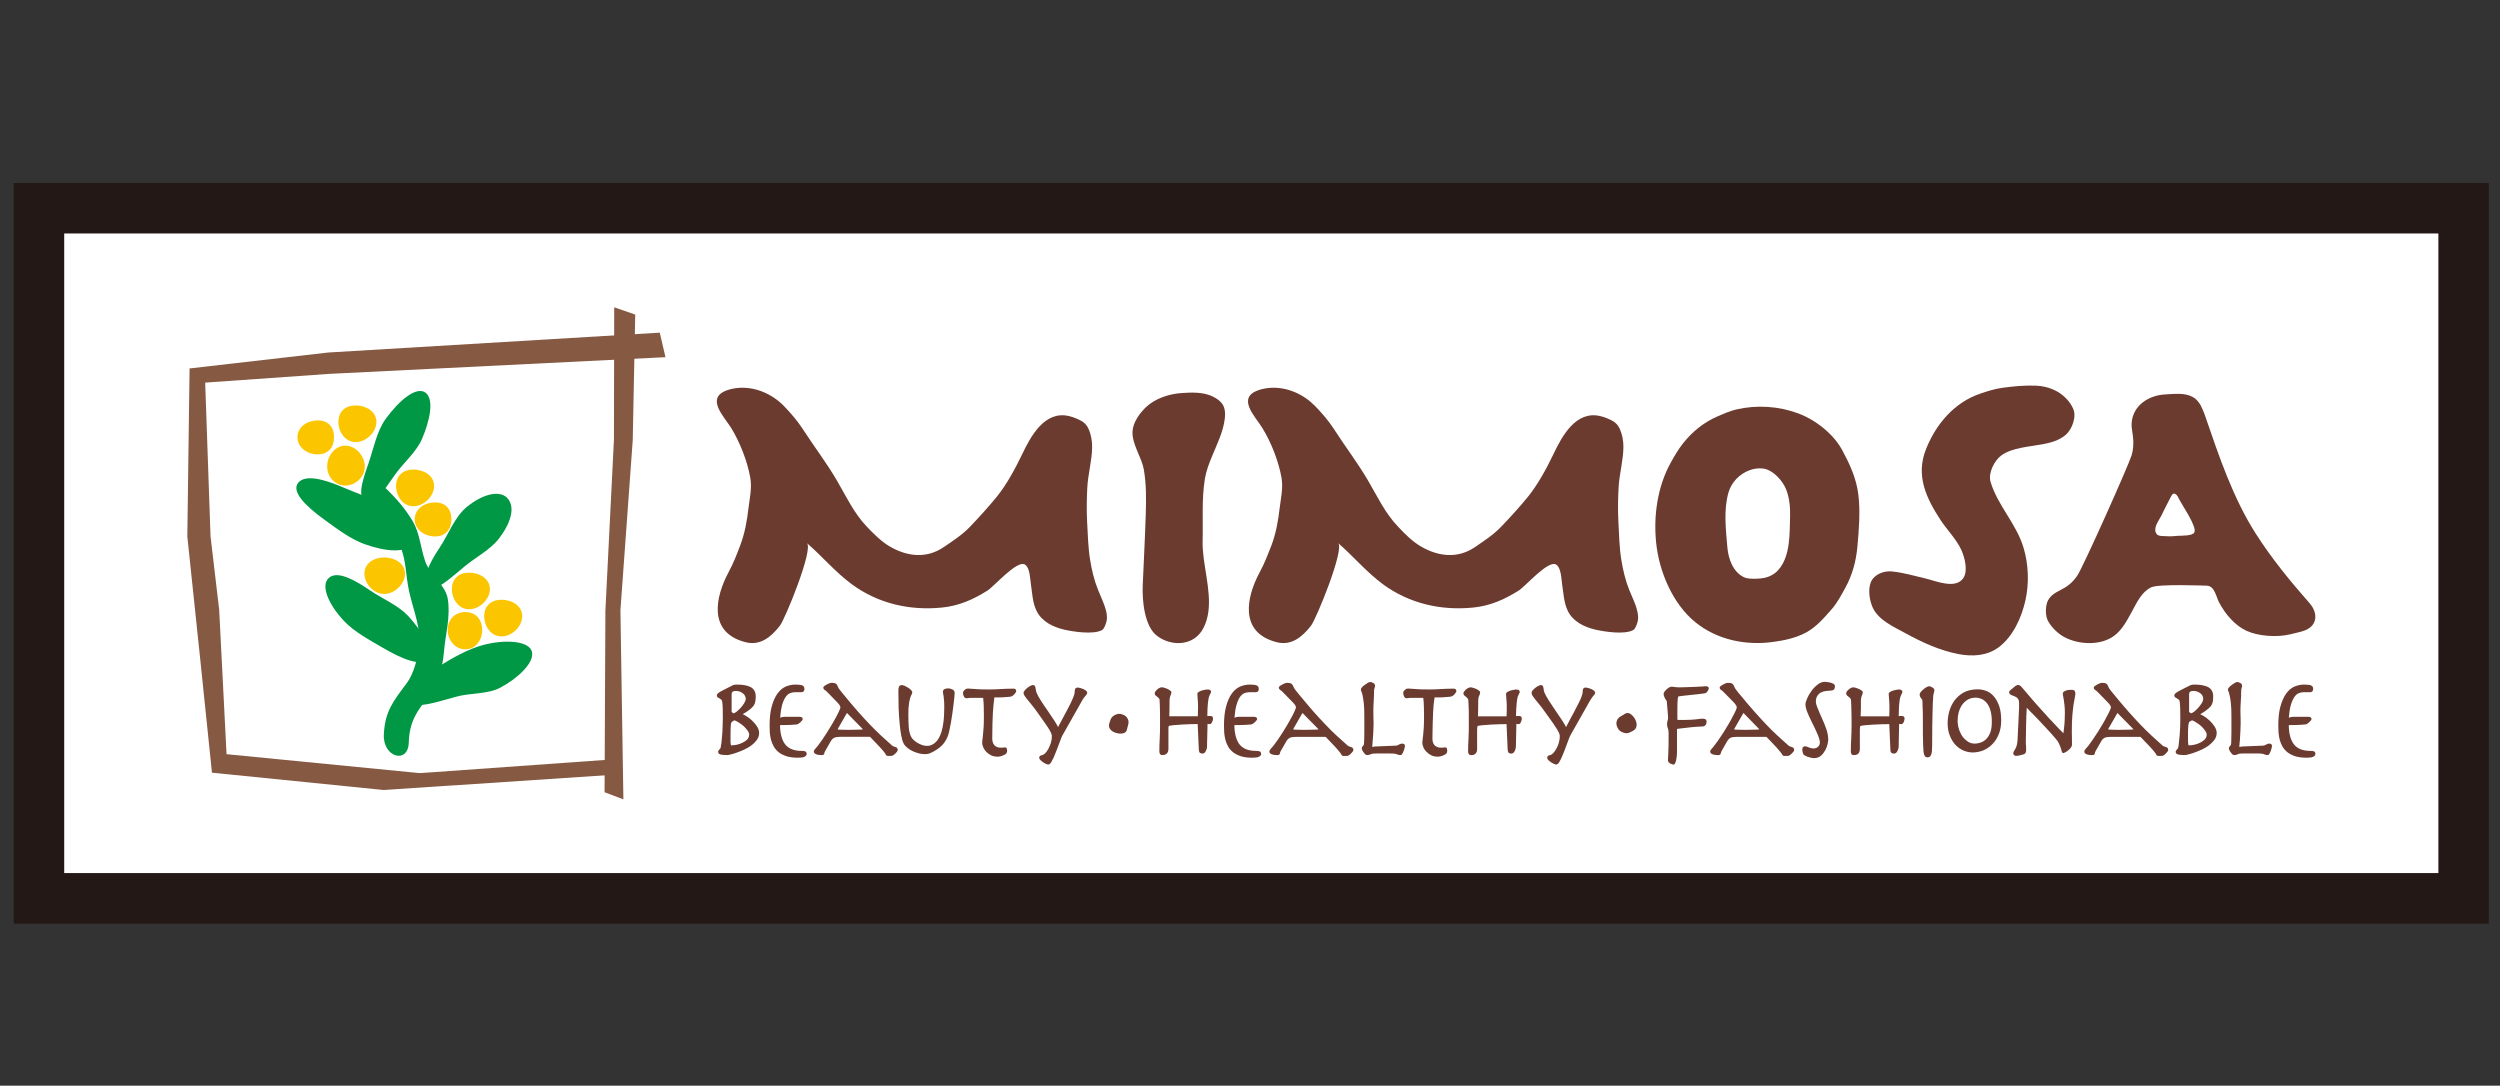 <?xml version="1.0" encoding="utf-8"?>
<!-- Generator: Adobe Illustrator 14.0.0, SVG Export Plug-In . SVG Version: 6.00 Build 43363)  -->
<!DOCTYPE svg PUBLIC "-//W3C//DTD SVG 1.1//EN" "http://www.w3.org/Graphics/SVG/1.1/DTD/svg11.dtd">
<svg version="1.1" id="レイヤー_1" xmlns="http://www.w3.org/2000/svg" xmlns:xlink="http://www.w3.org/1999/xlink" x="0px"
	 y="0px" width="140.168px" height="60.871px" viewBox="0 0 140.168 60.871" enable-background="new 0 0 140.168 60.871"
	 xml:space="preserve">
<rect x="0" y="0" width="140.168" height="60.871" fill="#333333" stroke="none"/>
<rect x="2.834" y="12.936" fill="#FFFFFF" width="135" height="37"/>
<path fill="#231815" d="M139.543,51.783H0.77V10.259h138.773V51.783L139.543,51.783z M3.6,48.952h133.113V13.089H3.6V48.952
	L3.6,48.952z"/>
<path fill="#6B3B30" d="M42.176,40.408c-0.105-0.098-0.214-0.184-0.329-0.252c-0.076-0.049-0.14-0.086-0.205-0.115
	c0.135-0.078,0.246-0.145,0.33-0.21c0.107-0.075,0.189-0.151,0.252-0.228c0.063-0.078,0.102-0.166,0.119-0.254
	c0.022-0.08,0.029-0.187,0.029-0.305c0-0.251-0.099-0.421-0.293-0.525c-0.184-0.091-0.434-0.136-0.748-0.136
	c-0.079,0-0.13,0.005-0.166,0.013c-0.035,0.006-0.065,0.018-0.094,0.032c-0.207,0.101-0.365,0.183-0.479,0.244
	c-0.119,0.062-0.205,0.104-0.261,0.142c-0.076,0.054-0.101,0.078-0.107,0.094c-0.019,0.025-0.033,0.056-0.033,0.085
	c0,0.053,0.029,0.096,0.073,0.121l0.141,0.084c0.022,0.016,0.042,0.032,0.057,0.053c0.008,0.006,0.023,0.038,0.036,0.127
	c0.012,0.072,0.014,0.179,0.023,0.315c0.002,0.142,0.006,0.334,0.006,0.586c0,0.16-0.004,0.322-0.013,0.484
	c-0.003,0.168-0.014,0.322-0.027,0.471c-0.014,0.147-0.025,0.278-0.036,0.395c-0.014,0.119-0.027,0.205-0.041,0.266
	c-0.005,0.043-0.023,0.082-0.063,0.115c-0.057,0.051-0.083,0.098-0.083,0.146c0,0.041,0.017,0.113,0.131,0.146
	c0.067,0.021,0.201,0.032,0.404,0.032c0.02,0,0.06-0.004,0.189-0.04c0.097-0.021,0.209-0.057,0.338-0.103
	c0.125-0.043,0.262-0.1,0.406-0.166c0.146-0.065,0.279-0.147,0.398-0.235c0.122-0.09,0.224-0.192,0.305-0.308
	c0.084-0.116,0.128-0.245,0.128-0.381c0-0.125-0.039-0.248-0.117-0.371C42.372,40.615,42.281,40.509,42.176,40.408 M41.73,39.415
	c-0.059,0.098-0.128,0.192-0.205,0.274c-0.075,0.082-0.153,0.153-0.23,0.217c-0.185,0.131-0.181,0.082-0.222,0.056
	c-0.019-0.017-0.037-0.028-0.053-0.046v-0.982c0-0.08,0.021-0.127,0.058-0.153c0.111-0.068,0.289-0.046,0.405-0.003
	c0.072,0.029,0.134,0.062,0.181,0.106c0.05,0.041,0.089,0.087,0.11,0.142c0.023,0.047,0.039,0.094,0.039,0.144
	C41.813,39.239,41.783,39.327,41.73,39.415 M41.098,40.428c0.029-0.02,0.061-0.029,0.092-0.042c0.08,0.032,0.166,0.081,0.257,0.14
	c0.095,0.061,0.187,0.129,0.271,0.207c0.083,0.082,0.149,0.162,0.208,0.246c0.053,0.074,0.076,0.147,0.076,0.211
	c0,0.104-0.034,0.188-0.103,0.266c-0.074,0.072-0.166,0.139-0.271,0.188c-0.104,0.051-0.21,0.09-0.326,0.113
	c-0.112,0.021-0.207,0.031-0.28,0.031c-0.021,0-0.035-0.003-0.037-0.003c0,0-0.007-0.009-0.009-0.032
	c-0.009-0.035-0.014-0.082-0.018-0.15v-0.283c0-0.299,0.004-0.512,0.014-0.633c0.011-0.147,0.04-0.19,0.046-0.201
	C41.037,40.467,41.063,40.447,41.098,40.428"/>
<path fill="#6B3B30" d="M45.157,42.133c-0.04-0.023-0.108-0.033-0.213-0.033c-0.422,0-0.729-0.121-0.921-0.365
	c-0.186-0.239-0.282-0.603-0.29-1.08c0.116,0,0.247-0.006,0.392-0.006c0.166,0,0.344-0.013,0.533-0.03
	c0.029,0,0.067-0.011,0.104-0.036c0.035-0.023,0.071-0.05,0.107-0.081c0.037-0.033,0.068-0.063,0.088-0.094
	c0.033-0.041,0.049-0.066,0.049-0.097c0-0.035-0.017-0.121-0.169-0.121H43.97c-0.069,0-0.133,0.015-0.183,0.033
	c-0.015,0.002-0.029,0.012-0.046,0.021c0.02-0.271,0.054-0.502,0.098-0.68c0.055-0.199,0.122-0.354,0.196-0.467
	c0.074-0.109,0.154-0.187,0.244-0.225c0.088-0.039,0.181-0.061,0.276-0.061h0.376c0.112,0,0.171-0.067,0.171-0.188
	c0-0.093-0.042-0.163-0.125-0.196c-0.071-0.029-0.196-0.045-0.382-0.045c-0.187,0-0.372,0.041-0.545,0.113
	c-0.173,0.077-0.331,0.211-0.462,0.396c-0.135,0.183-0.238,0.424-0.319,0.715c-0.08,0.287-0.12,0.653-0.12,1.082
	c0,0.123,0.005,0.246,0.011,0.379c0.01,0.139,0.034,0.272,0.067,0.406c0.037,0.131,0.089,0.263,0.156,0.381
	c0.069,0.123,0.164,0.231,0.282,0.326c0.122,0.094,0.272,0.168,0.445,0.223c0.176,0.055,0.391,0.08,0.636,0.08
	c0.173,0,0.29-0.017,0.365-0.055c0.026-0.017,0.118-0.063,0.118-0.146C45.229,42.189,45.192,42.15,45.157,42.133"/>
<path fill="#6B3B30" d="M50.208,41.885l-0.1-0.031c-0.032-0.012-0.065-0.032-0.102-0.063c-0.224-0.204-0.433-0.39-0.623-0.563
	c-0.188-0.174-0.383-0.369-0.593-0.586c-0.208-0.215-0.435-0.463-0.688-0.748c-0.251-0.287-0.548-0.636-0.892-1.058
	c-0.047-0.058-0.095-0.116-0.138-0.175c-0.053-0.072-0.069-0.104-0.074-0.117c-0.022-0.053-0.041-0.095-0.055-0.123
	c-0.017-0.038-0.045-0.068-0.077-0.09c-0.029-0.021-0.066-0.029-0.104-0.035c-0.06-0.008-0.143-0.033-0.277,0.02
	c-0.046,0.021-0.092,0.045-0.139,0.067c-0.043,0.022-0.083,0.048-0.117,0.071c-0.044,0.031-0.066,0.062-0.066,0.102
	c0,0.037,0.014,0.09,0.084,0.133c0.041,0.021,0.092,0.067,0.147,0.127l0.522,0.535c0.166,0.163,0.203,0.256,0.203,0.306
	c0,0.022-0.009,0.067-0.06,0.181c-0.041,0.1-0.098,0.206-0.163,0.333c-0.07,0.133-0.147,0.269-0.237,0.421
	c-0.089,0.149-0.178,0.299-0.274,0.449c-0.094,0.146-0.187,0.289-0.28,0.428c-0.094,0.135-0.179,0.25-0.254,0.35
	c-0.054,0.067-0.101,0.125-0.142,0.166c-0.055,0.053-0.079,0.103-0.079,0.158c0,0.045,0.024,0.11,0.142,0.153
	c0.079,0.027,0.175,0.042,0.304,0.042c0.12,0,0.144-0.075,0.144-0.111c0.005-0.033,0.014-0.069,0.035-0.099l0.319-0.56
	c0.054-0.094,0.117-0.162,0.189-0.198c0.073-0.038,0.186-0.058,0.344-0.058h1.674c0.419,0.427,0.702,0.734,0.842,0.92
	c0.014,0.023,0.027,0.051,0.041,0.074c0.02,0.051,0.062,0.076,0.117,0.076h0.19c0.033,0,0.07-0.012,0.116-0.038
	c0.037-0.024,0.072-0.054,0.109-0.091c0.037-0.032,0.067-0.068,0.092-0.102c0.031-0.041,0.045-0.07,0.045-0.101
	c0-0.055-0.014-0.094-0.043-0.121C50.272,41.91,50.242,41.896,50.208,41.885 M48.385,40.893c-0.03,0.006-0.076,0.01-0.138,0.014
	c-0.065,0.004-0.155,0.006-0.266,0.006c-0.11,0.006-0.247,0.008-0.412,0.008c-0.155,0-0.277-0.002-0.359-0.008
	c-0.084,0-0.146-0.002-0.189-0.006c-0.04-0.004-0.052-0.01-0.052-0.016c0-0.007,0.004-0.021,0.021-0.052l0.495-0.866L48.385,40.893z
	"/>
<path fill="#6B3B30" d="M53.404,38.658c-0.136-0.076-0.32-0.081-0.438-0.026c-0.066,0.032-0.099,0.087-0.099,0.155
	c0,0.027,0.003,0.061,0.012,0.101c0.009,0.03,0.019,0.08,0.025,0.142c0.01,0.063,0.017,0.144,0.026,0.246
	c0.01,0.104,0.012,0.227,0.012,0.38c0,0.114-0.001,0.252-0.01,0.399c-0.005,0.152-0.018,0.312-0.042,0.478
	c-0.021,0.155-0.053,0.321-0.097,0.474c-0.044,0.156-0.104,0.291-0.178,0.414c-0.073,0.117-0.165,0.214-0.273,0.288
	c-0.156,0.104-0.353,0.151-0.632,0.067c-0.087-0.034-0.177-0.071-0.259-0.119c-0.087-0.055-0.164-0.108-0.23-0.172
	c-0.069-0.062-0.115-0.127-0.144-0.192c-0.07-0.149-0.112-0.329-0.125-0.526c-0.015-0.193-0.023-0.436-0.023-0.709
	c0-0.253,0.01-0.457,0.036-0.604c0.023-0.144,0.043-0.259,0.073-0.338c0.023-0.073,0.045-0.128,0.065-0.162
	c0.028-0.046,0.045-0.091,0.045-0.136c0-0.047-0.028-0.097-0.082-0.144c-0.049-0.046-0.102-0.086-0.165-0.125
	c-0.058-0.038-0.118-0.069-0.178-0.098c-0.065-0.023-0.114-0.039-0.152-0.039c-0.105,0-0.149,0.049-0.169,0.093
	c-0.022,0.048-0.031,0.123-0.031,0.233c0,0.321,0.004,0.638,0.012,0.948c0.014,0.304,0.029,0.595,0.056,0.857
	c0.022,0.262,0.054,0.493,0.089,0.688c0.037,0.195,0.082,0.349,0.135,0.449c0.05,0.102,0.125,0.18,0.224,0.26
	c0.097,0.078,0.205,0.142,0.315,0.189c0.108,0.049,0.226,0.087,0.338,0.115c0.115,0.025,0.218,0.04,0.307,0.04
	c0.042,0,0.086-0.002,0.132-0.009c0.048-0.004,0.097-0.015,0.146-0.037c0.187-0.072,0.378-0.187,0.567-0.336
	c0.191-0.146,0.34-0.359,0.446-0.618c0.027-0.066,0.055-0.167,0.086-0.304c0.028-0.129,0.059-0.278,0.088-0.438
	c0.027-0.163,0.053-0.324,0.08-0.502c0.025-0.176,0.05-0.343,0.066-0.498c0.019-0.157,0.037-0.298,0.047-0.417
	c0.014-0.125,0.022-0.214,0.022-0.267C53.529,38.771,53.486,38.7,53.404,38.658"/>
<path fill="#6B3B30" d="M56.833,38.611c-0.231,0-0.472,0.006-0.712,0.021c-0.397,0.03-0.86,0.03-1.156,0.018
	c-0.125-0.008-0.235-0.016-0.329-0.021l-0.233-0.015c-0.139-0.013-0.226-0.031-0.329,0.079c-0.058,0.055-0.083,0.104-0.083,0.152
	c0,0.064,0.018,0.127,0.043,0.188c0.082,0.168,0.2,0.109,0.29,0.1c0.042-0.004,0.077-0.006,0.114-0.006h0.684
	c0.021,0.18,0.031,0.35,0.035,0.518c0.005,0.183,0.006,0.371,0.006,0.561c0,0.227-0.005,0.418-0.015,0.583
	c-0.011,0.155-0.024,0.293-0.035,0.401c-0.004,0.112-0.02,0.201-0.03,0.269s-0.017,0.127-0.017,0.175
	c0,0.083,0.02,0.176,0.062,0.266c0.042,0.093,0.099,0.183,0.176,0.259c0.077,0.075,0.169,0.145,0.273,0.194
	c0.108,0.047,0.229,0.072,0.366,0.072c0.066,0,0.149-0.015,0.236-0.047c0.088-0.032,0.157-0.066,0.212-0.105
	c0.05-0.043,0.075-0.108,0.075-0.183c0-0.028-0.003-0.062-0.014-0.099c-0.01-0.057-0.047-0.088-0.101-0.088
	c-0.024,0-0.059,0.005-0.106,0.01c-0.042,0.006-0.077,0.008-0.104,0.008c-0.103,0-0.188-0.013-0.257-0.047
	c-0.064-0.029-0.114-0.064-0.147-0.111c-0.039-0.05-0.063-0.104-0.08-0.164c-0.016-0.062-0.024-0.123-0.024-0.187
	c0-0.306,0.005-0.572,0.01-0.81c0.005-0.236,0.014-0.451,0.025-0.64c0.011-0.188,0.023-0.348,0.04-0.499
	c0.012-0.129,0.03-0.25,0.043-0.361h0.166c0.082,0,0.164-0.002,0.251-0.004l0.255-0.018c0.084-0.002,0.157-0.01,0.222-0.018
	c0.038-0.004,0.079-0.021,0.115-0.045c0.039-0.021,0.075-0.051,0.104-0.086c0.031-0.029,0.053-0.062,0.075-0.094
	c0.026-0.038,0.037-0.066,0.037-0.094C56.975,38.66,56.92,38.611,56.833,38.611"/>
<path fill="#6B3B30" d="M60.733,38.63c-0.054-0.019-0.107-0.038-0.162-0.055c-0.162-0.046-0.23-0.028-0.275,0.028
	c-0.032,0.035-0.042,0.097-0.042,0.19c0,0.081-0.03,0.198-0.093,0.337c-0.059,0.154-0.142,0.318-0.239,0.506
	c-0.099,0.189-0.204,0.387-0.319,0.604c-0.099,0.176-0.192,0.353-0.279,0.523c-0.051-0.104-0.126-0.23-0.219-0.373
	c-0.121-0.179-0.247-0.369-0.376-0.561c-0.134-0.189-0.26-0.379-0.375-0.557c-0.115-0.179-0.196-0.328-0.241-0.449
	c-0.015-0.047-0.029-0.085-0.033-0.125c-0.007-0.049-0.015-0.087-0.021-0.125c-0.004-0.042-0.017-0.077-0.035-0.104
	c-0.037-0.069-0.116-0.086-0.258-0.012c-0.056,0.031-0.115,0.065-0.167,0.11c-0.054,0.044-0.103,0.091-0.142,0.139
	c-0.045,0.053-0.07,0.098-0.07,0.141c0,0.047,0.02,0.105,0.06,0.166c0.035,0.051,0.083,0.119,0.152,0.203l0.239,0.293
	c0.097,0.117,0.203,0.262,0.328,0.434c0.181,0.254,0.329,0.459,0.436,0.617c0.11,0.156,0.19,0.281,0.247,0.375
	c0.052,0.092,0.087,0.166,0.102,0.215c0.019,0.052,0.024,0.096,0.024,0.141c0,0.122-0.019,0.234-0.056,0.357
	s-0.082,0.231-0.137,0.332c-0.052,0.1-0.112,0.176-0.172,0.242c-0.058,0.062-0.115,0.098-0.164,0.111
	c-0.08,0.014-0.125,0.034-0.148,0.062c-0.022,0.029-0.033,0.061-0.033,0.099c0,0.036,0.02,0.071,0.065,0.119
	c0.036,0.036,0.081,0.071,0.131,0.11c0.052,0.034,0.103,0.069,0.161,0.094c0.061,0.031,0.111,0.047,0.153,0.047
	c0.056,0,0.11-0.045,0.163-0.125c0.041-0.068,0.088-0.16,0.138-0.266c0.046-0.106,0.094-0.227,0.145-0.356l0.265-0.697
	c0.031-0.093,0.064-0.159,0.088-0.198l1.102-1.951c0.039-0.071,0.078-0.127,0.109-0.168L60.871,39
	c0.024-0.03,0.041-0.055,0.057-0.072c0.018-0.023,0.028-0.053,0.028-0.08c0-0.052-0.028-0.094-0.077-0.136
	C60.839,38.684,60.789,38.656,60.733,38.63"/>
<path fill="#6B3B30" d="M67.744,40.146c-0.019,0-0.036,0.004-0.052,0.004c0-0.051,0.003-0.109,0.003-0.17
	c0-0.086,0.004-0.179,0.008-0.27c0.005-0.089,0.012-0.181,0.019-0.27c0.009-0.088,0.017-0.17,0.032-0.244
	c0.013-0.066,0.026-0.117,0.043-0.156c0.017-0.041,0.028-0.078,0.041-0.105c0.014-0.023,0.025-0.049,0.038-0.067
	c0.013-0.028,0.023-0.054,0.023-0.081c0-0.047-0.021-0.172-0.336-0.115c-0.062,0.012-0.121,0.024-0.182,0.043
	c-0.061,0.021-0.117,0.046-0.16,0.072c-0.061,0.031-0.089,0.078-0.089,0.125c0,0.062,0.005,0.152,0.019,0.279
	c0.012,0.125,0.019,0.259,0.019,0.406c0,0.109,0,0.221-0.005,0.325c0,0.088-0.004,0.166-0.006,0.238h-1.6
	c0.007-0.142,0.008-0.283,0.01-0.438c0.004-0.162,0.004-0.326,0.004-0.479c0.003-0.094,0.022-0.174,0.051-0.24
	c0.034-0.08,0.053-0.14,0.053-0.189c0-0.037-0.023-0.072-0.077-0.105c-0.037-0.027-0.087-0.057-0.139-0.083
	c-0.051-0.022-0.105-0.04-0.168-0.062c-0.135-0.045-0.224-0.035-0.314,0.021c-0.044,0.025-0.086,0.059-0.12,0.092
	c-0.035,0.033-0.061,0.068-0.081,0.098c-0.028,0.041-0.039,0.066-0.039,0.093c0,0.049,0.018,0.097,0.059,0.13
	c0.028,0.027,0.061,0.051,0.1,0.079c0.03,0.022,0.06,0.054,0.089,0.087c0.018,0.027,0.029,0.062,0.029,0.107
	c0.005,0.08,0.007,0.172,0.012,0.285c0.005,0.109,0.007,0.228,0.01,0.357c0.002,0.127,0.002,0.254,0.002,0.389v0.369
	c0,0.266-0.007,0.521-0.019,0.762c-0.014,0.238-0.019,0.469-0.019,0.691c0,0.059,0.012,0.105,0.032,0.145
	c0.019,0.029,0.059,0.065,0.138,0.065c0.219,0,0.339-0.121,0.339-0.353v-1.086c0-0.031,0-0.067,0.002-0.11
	c0.005-0.033,0.012-0.06,0.018-0.086c0.055-0.015,0.149-0.026,0.268-0.041c0.144-0.013,0.297-0.027,0.47-0.035
	c0.169-0.007,0.338-0.015,0.507-0.022c0.147-0.004,0.271-0.006,0.375-0.006l0.064,1.441c0.005,0.086,0.023,0.139,0.057,0.169
	c0.036,0.03,0.084,0.044,0.158,0.044c0.045,0,0.084-0.02,0.118-0.053c0.024-0.031,0.05-0.064,0.066-0.106
	c0.019-0.038,0.034-0.077,0.045-0.114c0.012-0.045,0.015-0.078,0.015-0.106l0.03-1.288c0.018,0,0.031,0.002,0.047,0.008
	c0.083,0.02,0.165,0.02,0.216-0.125c0.033-0.076,0.044-0.131,0.044-0.176c0-0.062-0.019-0.102-0.053-0.124
	C67.908,40.137,67.826,40.143,67.744,40.146"/>
<path fill="#6B3B30" d="M70.632,42.133c-0.043-0.023-0.108-0.033-0.214-0.033c-0.419,0-0.73-0.121-0.923-0.365
	c-0.182-0.239-0.282-0.603-0.287-1.08c0.117,0,0.243-0.006,0.388-0.006c0.168,0,0.346-0.013,0.535-0.03
	c0.033,0,0.065-0.011,0.105-0.036c0.036-0.023,0.07-0.05,0.109-0.081c0.034-0.033,0.066-0.063,0.09-0.094
	c0.032-0.041,0.049-0.066,0.049-0.097c0-0.035-0.022-0.121-0.176-0.121h-0.865c-0.068,0-0.128,0.015-0.182,0.033
	c-0.013,0.002-0.03,0.012-0.048,0.021c0.021-0.271,0.053-0.502,0.104-0.68c0.053-0.199,0.115-0.354,0.191-0.467
	c0.075-0.109,0.154-0.187,0.242-0.225c0.092-0.039,0.185-0.061,0.28-0.061h0.377c0.105,0,0.17-0.067,0.17-0.188
	c0-0.093-0.044-0.163-0.125-0.196c-0.071-0.029-0.197-0.045-0.382-0.045c-0.19,0-0.37,0.041-0.545,0.113
	c-0.173,0.077-0.332,0.211-0.465,0.396c-0.133,0.183-0.237,0.424-0.315,0.715c-0.081,0.287-0.12,0.653-0.12,1.082
	c0,0.123,0.003,0.246,0.012,0.379c0.01,0.139,0.031,0.272,0.065,0.406c0.035,0.131,0.088,0.263,0.154,0.381
	c0.066,0.123,0.163,0.231,0.285,0.326c0.12,0.094,0.269,0.168,0.441,0.223c0.18,0.055,0.392,0.08,0.636,0.08
	c0.175,0,0.293-0.017,0.364-0.055c0.029-0.017,0.125-0.063,0.125-0.146C70.708,42.189,70.668,42.15,70.632,42.133"/>
<path fill="#6B3B30" d="M75.749,41.885l-0.097-0.031c-0.031-0.012-0.068-0.032-0.105-0.063c-0.224-0.204-0.434-0.39-0.625-0.563
	c-0.184-0.173-0.384-0.367-0.591-0.586c-0.205-0.214-0.438-0.462-0.69-0.748c-0.246-0.285-0.545-0.635-0.892-1.057
	c-0.049-0.059-0.092-0.116-0.136-0.175c-0.055-0.072-0.067-0.104-0.071-0.117c-0.024-0.053-0.043-0.095-0.06-0.123
	c-0.021-0.038-0.045-0.067-0.078-0.09c-0.026-0.021-0.062-0.029-0.104-0.035c-0.056-0.008-0.145-0.033-0.275,0.019
	c-0.049,0.021-0.094,0.047-0.14,0.068c-0.046,0.022-0.087,0.049-0.116,0.071c-0.045,0.03-0.068,0.062-0.068,0.103
	c0,0.036,0.016,0.088,0.087,0.133c0.042,0.021,0.087,0.066,0.146,0.125l0.521,0.535c0.172,0.164,0.205,0.258,0.205,0.307
	c0,0.022-0.01,0.068-0.061,0.181c-0.041,0.099-0.093,0.206-0.162,0.333c-0.072,0.133-0.149,0.268-0.234,0.421
	c-0.092,0.149-0.188,0.3-0.273,0.449c-0.098,0.147-0.193,0.289-0.281,0.428c-0.096,0.134-0.18,0.25-0.256,0.349
	c-0.054,0.068-0.103,0.125-0.146,0.166c-0.048,0.054-0.075,0.104-0.075,0.158c0,0.045,0.027,0.111,0.142,0.154
	c0.08,0.027,0.178,0.042,0.307,0.042c0.117,0,0.138-0.075,0.145-0.112c0.002-0.033,0.014-0.068,0.03-0.098l0.321-0.559
	c0.055-0.096,0.123-0.163,0.191-0.199c0.071-0.038,0.188-0.057,0.34-0.057h1.679c0.42,0.426,0.698,0.733,0.835,0.92
	c0.018,0.022,0.035,0.05,0.044,0.074c0.022,0.051,0.065,0.075,0.122,0.075h0.188c0.037,0,0.075-0.012,0.115-0.038
	c0.039-0.023,0.075-0.054,0.109-0.091c0.035-0.032,0.068-0.067,0.094-0.103c0.031-0.041,0.048-0.069,0.048-0.1
	c0-0.055-0.017-0.094-0.048-0.121C75.809,41.91,75.779,41.896,75.749,41.885 M73.93,40.893c-0.035,0.006-0.08,0.01-0.141,0.014
	c-0.066,0.004-0.16,0.006-0.268,0.006c-0.11,0.006-0.248,0.008-0.416,0.008c-0.151,0-0.269-0.002-0.357-0.008
	c-0.082,0-0.146-0.002-0.186-0.006c-0.045-0.004-0.052-0.01-0.052-0.016c0-0.007,0.005-0.021,0.019-0.052l0.496-0.866L73.93,40.893z
	"/>
<path fill="#6B3B30" d="M78.611,41.691c-0.06,0-0.121,0.021-0.188,0.063c-0.052,0.03-0.105,0.052-0.156,0.052l-1.154,0.047
	c-0.037,0-0.07,0.004-0.1,0.014c-0.016,0.006-0.033,0.01-0.076,0.006c0-0.033,0.004-0.098,0.015-0.186
	c0.006-0.09,0.015-0.193,0.024-0.314l0.024-0.387c0.007-0.139,0.013-0.276,0.013-0.413c0-0.138-0.002-0.263-0.008-0.368
	c-0.003-0.105-0.005-0.217-0.005-0.33c0-0.182,0.005-0.362,0.019-0.548c0.014-0.189,0.019-0.381,0.019-0.572
	c0-0.057,0.007-0.106,0.024-0.161c0.022-0.061,0.031-0.111,0.031-0.154c0-0.045-0.019-0.11-0.113-0.155
	c-0.062-0.029-0.115-0.047-0.16-0.047c-0.033,0-0.074,0.018-0.139,0.051c-0.055,0.033-0.106,0.069-0.162,0.11
	c-0.057,0.041-0.109,0.084-0.151,0.127c-0.05,0.058-0.07,0.099-0.07,0.136c0,0.034,0.011,0.067,0.036,0.116
	c0.02,0.037,0.038,0.106,0.062,0.21c0.021,0.103,0.045,0.245,0.067,0.429s0.03,0.429,0.03,0.741v0.899c0,0.133,0,0.246-0.004,0.346
	c-0.002,0.097-0.004,0.18-0.01,0.25c0,0.066-0.018,0.123-0.049,0.156c-0.056,0.051-0.078,0.103-0.078,0.152
	c0,0.01,0,0.035,0.025,0.09c0.016,0.04,0.037,0.082,0.064,0.117c0.027,0.038,0.055,0.072,0.084,0.105
	c0.039,0.043,0.078,0.062,0.115,0.062c0.086,0,0.164-0.017,0.225-0.051c0.017-0.009,0.029-0.013,0.054-0.019
	c0.017-0.005,0.048-0.013,0.097-0.015l0.209-0.004c0.168-0.004,0.504-0.004,0.679,0l0.211,0.004
	c0.051,0.002,0.082,0.008,0.139,0.017l0.146,0.051c0.035,0.011,0.074,0.017,0.119,0.017c0.047,0,0.086-0.03,0.119-0.097
	c0.023-0.045,0.047-0.096,0.068-0.149c0.02-0.056,0.036-0.11,0.048-0.161c0.013-0.07,0.017-0.09,0.017-0.104
	C78.771,41.784,78.757,41.691,78.611,41.691"/>
<path fill="#6B3B30" d="M81.509,38.611c-0.231,0-0.473,0.006-0.71,0.021c-0.398,0.03-0.857,0.03-1.154,0.018
	c-0.134-0.008-0.237-0.016-0.328-0.021l-0.232-0.015c-0.141-0.013-0.23-0.031-0.33,0.079c-0.057,0.055-0.081,0.104-0.081,0.152
	c0,0.064,0.013,0.127,0.042,0.188c0.078,0.168,0.195,0.109,0.291,0.1c0.038-0.004,0.075-0.006,0.109-0.006h0.683
	c0.021,0.171,0.031,0.342,0.035,0.518c0.007,0.183,0.008,0.371,0.008,0.561c0,0.227-0.008,0.418-0.015,0.581
	c-0.014,0.157-0.021,0.299-0.033,0.403c-0.014,0.112-0.021,0.201-0.031,0.269c-0.013,0.067-0.019,0.127-0.019,0.175
	c0,0.083,0.021,0.176,0.063,0.266c0.039,0.095,0.098,0.183,0.18,0.259c0.07,0.075,0.162,0.143,0.272,0.194
	c0.103,0.047,0.228,0.072,0.357,0.072c0.069,0,0.151-0.015,0.241-0.047c0.088-0.032,0.151-0.066,0.211-0.105
	c0.052-0.043,0.074-0.108,0.074-0.183c0-0.028-0.004-0.062-0.012-0.099c-0.011-0.059-0.049-0.088-0.105-0.088
	c-0.021,0-0.058,0.005-0.104,0.01c-0.039,0.006-0.073,0.008-0.104,0.008c-0.104,0-0.188-0.013-0.25-0.047
	c-0.068-0.029-0.119-0.064-0.153-0.111c-0.04-0.05-0.063-0.104-0.079-0.164c-0.014-0.062-0.023-0.123-0.023-0.187
	c0-0.304,0.008-0.572,0.014-0.81c0.003-0.238,0.011-0.451,0.023-0.64c0.01-0.188,0.02-0.348,0.034-0.499
	c0.015-0.127,0.031-0.25,0.05-0.361h0.164c0.077,0,0.163-0.002,0.252-0.004L81.1,39.08c0.084-0.002,0.157-0.01,0.224-0.018
	c0.038-0.004,0.075-0.021,0.118-0.045c0.037-0.021,0.068-0.051,0.104-0.086c0.024-0.029,0.05-0.062,0.07-0.094
	c0.026-0.038,0.039-0.066,0.039-0.094C81.654,38.66,81.598,38.611,81.509,38.611"/>
<path fill="#6B3B30" d="M85.053,40.146c-0.019,0-0.035,0.004-0.053,0.004c0-0.051,0-0.109,0.002-0.172
	c0.004-0.084,0.007-0.177,0.012-0.268c0.004-0.089,0.01-0.181,0.02-0.271c0.007-0.086,0.02-0.168,0.031-0.241
	c0.013-0.066,0.022-0.117,0.039-0.156c0.018-0.041,0.035-0.078,0.045-0.104c0.017-0.024,0.023-0.049,0.035-0.068
	c0.017-0.028,0.022-0.055,0.022-0.081c0-0.047-0.022-0.172-0.329-0.115c-0.066,0.011-0.129,0.024-0.188,0.043
	c-0.06,0.021-0.115,0.046-0.157,0.072c-0.065,0.032-0.093,0.078-0.093,0.125c0,0.062,0.006,0.153,0.019,0.28
	c0.015,0.125,0.021,0.258,0.021,0.404v0.326c-0.004,0.088-0.006,0.162-0.012,0.238h-1.601c0.006-0.141,0.011-0.283,0.011-0.439
	c0.004-0.162,0.004-0.324,0.004-0.478c0.004-0.095,0.021-0.181,0.055-0.24c0.035-0.08,0.051-0.14,0.051-0.188
	c0-0.039-0.024-0.073-0.075-0.106c-0.038-0.028-0.086-0.058-0.138-0.083c-0.051-0.021-0.107-0.04-0.17-0.061
	c-0.137-0.047-0.222-0.036-0.312,0.021c-0.05,0.024-0.091,0.058-0.122,0.092c-0.031,0.033-0.062,0.068-0.085,0.099
	c-0.022,0.039-0.037,0.065-0.037,0.092c0,0.049,0.022,0.093,0.062,0.13c0.029,0.026,0.062,0.051,0.099,0.079
	c0.03,0.023,0.058,0.054,0.085,0.087c0.021,0.026,0.032,0.062,0.032,0.106c0.002,0.08,0.01,0.172,0.014,0.287
	c0.005,0.108,0.009,0.227,0.011,0.356c0,0.127,0.002,0.254,0.002,0.389v0.369c0,0.265-0.004,0.522-0.019,0.763
	c-0.013,0.237-0.022,0.469-0.022,0.69c0,0.06,0.012,0.104,0.037,0.146c0.014,0.028,0.057,0.064,0.139,0.064
	c0.22,0,0.33-0.121,0.33-0.354v-1.084c0-0.032,0.006-0.068,0.01-0.111c0.006-0.033,0.008-0.061,0.016-0.086
	c0.057-0.016,0.151-0.026,0.271-0.041c0.145-0.012,0.301-0.027,0.47-0.035c0.167-0.007,0.339-0.016,0.504-0.021
	c0.151-0.004,0.272-0.006,0.379-0.006l0.063,1.44c0.006,0.082,0.025,0.139,0.058,0.169c0.033,0.029,0.08,0.044,0.156,0.044
	c0.045,0,0.084-0.021,0.116-0.053c0.031-0.031,0.054-0.064,0.072-0.106c0.02-0.038,0.027-0.076,0.039-0.113
	c0.012-0.045,0.02-0.078,0.02-0.107l0.027-1.288c0.019,0,0.03,0.002,0.047,0.008c0.088,0.019,0.164,0.019,0.215-0.125
	c0.029-0.075,0.041-0.131,0.041-0.176c0-0.063-0.018-0.101-0.051-0.124C85.217,40.137,85.139,40.143,85.053,40.146"/>
<path fill="#6B3B30" d="M89.217,38.63c-0.057-0.019-0.111-0.038-0.168-0.055c-0.156-0.046-0.23-0.028-0.273,0.028
	c-0.031,0.033-0.041,0.097-0.041,0.19c0,0.081-0.03,0.198-0.09,0.337c-0.064,0.154-0.146,0.32-0.246,0.506
	c-0.09,0.189-0.201,0.387-0.32,0.604c-0.092,0.176-0.188,0.353-0.275,0.523c-0.054-0.104-0.121-0.23-0.218-0.373
	c-0.121-0.179-0.244-0.369-0.381-0.561c-0.126-0.189-0.256-0.379-0.37-0.557c-0.111-0.179-0.197-0.328-0.245-0.449
	c-0.016-0.049-0.026-0.09-0.034-0.125c-0.003-0.044-0.013-0.087-0.017-0.125c-0.011-0.042-0.019-0.077-0.032-0.104
	c-0.037-0.069-0.117-0.086-0.26-0.012c-0.062,0.031-0.111,0.065-0.168,0.11c-0.055,0.044-0.1,0.091-0.145,0.139
	c-0.049,0.053-0.063,0.098-0.063,0.141c0,0.047,0.016,0.105,0.057,0.166c0.034,0.051,0.083,0.119,0.151,0.203l0.238,0.293
	c0.098,0.117,0.203,0.262,0.326,0.434c0.185,0.254,0.332,0.459,0.442,0.617c0.104,0.156,0.188,0.281,0.243,0.375
	c0.057,0.092,0.085,0.166,0.102,0.215c0.019,0.052,0.023,0.096,0.023,0.141c0,0.122-0.02,0.242-0.055,0.357
	c-0.035,0.123-0.078,0.231-0.14,0.332c-0.057,0.1-0.11,0.176-0.17,0.242c-0.062,0.062-0.116,0.098-0.165,0.111
	c-0.08,0.014-0.123,0.034-0.146,0.062c-0.019,0.029-0.03,0.061-0.03,0.099c0,0.036,0.021,0.071,0.06,0.119
	c0.039,0.036,0.082,0.071,0.131,0.11c0.056,0.034,0.109,0.069,0.162,0.094c0.062,0.031,0.111,0.047,0.157,0.047
	c0.054,0,0.109-0.045,0.16-0.125c0.04-0.068,0.09-0.16,0.138-0.266c0.051-0.106,0.096-0.227,0.148-0.356l0.261-0.697
	c0.036-0.093,0.063-0.159,0.087-0.198l1.102-1.951c0.043-0.071,0.078-0.127,0.111-0.168L89.346,39
	c0.027-0.027,0.045-0.055,0.061-0.072c0.017-0.023,0.027-0.053,0.027-0.08c0-0.052-0.024-0.094-0.074-0.136
	C89.314,38.684,89.268,38.656,89.217,38.63"/>
<path fill="#6B3B30" d="M95.75,38.498c-0.083-0.043-0.146-0.018-0.312-0.008c-0.11,0.002-0.239,0.012-0.381,0.019l-0.455,0.017
	c-0.293,0.015-0.574,0.019-0.711-0.006c-0.119-0.017-0.205-0.045-0.328,0.035c-0.043,0.031-0.09,0.062-0.133,0.105
	c-0.041,0.044-0.08,0.082-0.111,0.123c-0.029,0.052-0.045,0.091-0.045,0.125c0,0.056,0.018,0.119,0.053,0.199
	c0.038,0.074,0.081,0.148,0.123,0.199c0.005,0.062,0.012,0.144,0.021,0.239c0.006,0.097,0.019,0.191,0.024,0.286
	c0.005,0.091,0.01,0.173,0.019,0.245c0.006,0.071,0.01,0.125,0.01,0.146c0,0.068-0.006,0.129-0.027,0.183
	c-0.021,0.065-0.03,0.137-0.03,0.207c0,0.049,0.007,0.089,0.013,0.125c0.012,0.034,0.022,0.069,0.035,0.105
	c0.014,0.031,0.021,0.064,0.028,0.104s0.011,0.098,0.011,0.169c0,0.296-0.004,0.534-0.004,0.717
	c-0.004,0.18-0.007,0.322-0.015,0.428c-0.004,0.105-0.007,0.181-0.011,0.234c-0.006,0.053-0.006,0.104-0.006,0.147
	c0,0.024,0.006,0.062,0.041,0.098c0.021,0.02,0.045,0.037,0.072,0.061c0.031,0.018,0.062,0.033,0.1,0.045
	c0.029,0.012,0.062,0.021,0.09,0.021c0.037,0,0.089-0.023,0.117-0.116c0.022-0.057,0.037-0.125,0.052-0.201
	c0.013-0.072,0.021-0.146,0.028-0.224c0.006-0.075,0.006-0.128,0.006-0.163V40.87c0.069-0.013,0.16-0.025,0.273-0.037
	c0.141-0.019,0.282-0.036,0.438-0.049c0.146-0.021,0.293-0.029,0.433-0.039c0.247-0.019,0.37,0.018,0.46-0.097
	c0.038-0.047,0.057-0.107,0.057-0.188c0-0.206-0.232-0.179-0.59-0.129c-0.175,0.021-0.367,0.032-0.588,0.032H94.05
	c0-0.038-0.002-0.077-0.002-0.113c-0.004-0.049-0.004-0.106-0.004-0.162c0-0.166,0-0.332,0.004-0.491
	c0-0.166,0.007-0.306,0.021-0.431c0.013-0.092,0.023-0.11,0.041-0.122c0.067-0.012,0.166-0.025,0.291-0.037l0.834-0.089
	c0.142-0.017,0.26-0.032,0.361-0.048c0.031-0.005,0.062-0.021,0.088-0.051c0.021-0.022,0.043-0.047,0.059-0.072
	c0.015-0.023,0.027-0.049,0.041-0.075c0.012-0.034,0.021-0.059,0.021-0.082C95.802,38.533,95.768,38.505,95.75,38.498"/>
<path fill="#6B3B30" d="M100.463,41.885l-0.096-0.031c-0.035-0.012-0.067-0.032-0.105-0.063c-0.225-0.204-0.43-0.39-0.621-0.563
	c-0.188-0.173-0.386-0.367-0.594-0.586c-0.204-0.214-0.436-0.462-0.686-0.748c-0.254-0.285-0.549-0.635-0.896-1.057
	c-0.047-0.059-0.09-0.116-0.136-0.175c-0.054-0.072-0.068-0.104-0.072-0.117c-0.022-0.053-0.038-0.095-0.058-0.123
	c-0.02-0.038-0.043-0.069-0.073-0.09s-0.063-0.029-0.108-0.035c-0.057-0.006-0.146-0.033-0.279,0.019
	c-0.043,0.021-0.088,0.045-0.133,0.068c-0.047,0.024-0.082,0.049-0.119,0.071c-0.047,0.03-0.07,0.062-0.07,0.103
	c0,0.036,0.018,0.088,0.09,0.133c0.041,0.021,0.092,0.066,0.146,0.125l0.524,0.535c0.163,0.164,0.198,0.258,0.198,0.307
	c0,0.021-0.008,0.068-0.059,0.181c-0.041,0.099-0.096,0.206-0.166,0.333c-0.064,0.133-0.142,0.268-0.233,0.421
	c-0.088,0.149-0.185,0.3-0.271,0.449c-0.096,0.147-0.189,0.289-0.285,0.428c-0.092,0.134-0.178,0.25-0.256,0.349
	c-0.051,0.068-0.099,0.125-0.142,0.166c-0.051,0.054-0.078,0.106-0.078,0.158c0,0.045,0.027,0.111,0.142,0.154
	c0.076,0.027,0.182,0.042,0.307,0.042c0.122,0,0.143-0.075,0.143-0.112c0.006-0.033,0.019-0.068,0.035-0.098l0.318-0.559
	c0.056-0.096,0.121-0.163,0.189-0.199c0.074-0.038,0.188-0.057,0.344-0.057h1.677c0.424,0.436,0.7,0.733,0.836,0.92
	c0.021,0.022,0.034,0.05,0.046,0.074c0.018,0.051,0.062,0.075,0.116,0.075h0.192c0.033,0,0.071-0.012,0.113-0.038
	c0.037-0.023,0.072-0.054,0.109-0.091c0.037-0.032,0.068-0.067,0.093-0.101c0.036-0.043,0.048-0.071,0.048-0.102
	c0-0.055-0.012-0.094-0.048-0.121C100.527,41.91,100.499,41.896,100.463,41.885 M98.645,40.893c-0.033,0.006-0.076,0.01-0.137,0.014
	c-0.066,0.004-0.16,0.006-0.271,0.006c-0.105,0.006-0.246,0.008-0.412,0.008c-0.152,0-0.268-0.002-0.358-0.008
	c-0.082,0-0.146-0.002-0.188-0.006c-0.037-0.004-0.047-0.01-0.047-0.016c0-0.011,0.002-0.023,0.021-0.052l0.496-0.866L98.645,40.893
	z"/>
<path fill="#6B3B30" d="M102.789,38.336c-0.045-0.027-0.1-0.047-0.158-0.062c-0.056-0.016-0.117-0.024-0.18-0.032
	c-0.057-0.009-0.104-0.015-0.137-0.015c-0.145,0-0.289,0.06-0.42,0.166c-0.131,0.103-0.248,0.228-0.343,0.364
	c-0.101,0.138-0.179,0.278-0.235,0.413c-0.062,0.146-0.09,0.248-0.09,0.331c0,0.09,0.019,0.188,0.062,0.313
	c0.04,0.117,0.093,0.239,0.153,0.373c0.061,0.127,0.129,0.265,0.194,0.404c0.071,0.135,0.136,0.271,0.19,0.397
	c0.062,0.131,0.111,0.25,0.152,0.364c0.039,0.11,0.058,0.203,0.058,0.285c0,0.078-0.029,0.152-0.091,0.219
	c-0.131,0.15-0.377,0.121-0.522,0.052c-0.087-0.043-0.162-0.066-0.231-0.066c-0.025,0-0.062,0.011-0.098,0.043
	c-0.027,0.029-0.044,0.074-0.044,0.138c0,0.047,0.007,0.088,0.017,0.129c0.011,0.037,0.019,0.078,0.033,0.119
	c0.014,0.032,0.045,0.062,0.106,0.096c0.045,0.021,0.097,0.046,0.155,0.068c0.059,0.021,0.121,0.039,0.183,0.051
	c0.067,0.016,0.121,0.021,0.157,0.021c0.166,0,0.305-0.05,0.408-0.146c0.1-0.094,0.18-0.205,0.24-0.318
	c0.062-0.117,0.101-0.23,0.123-0.344c0.023-0.11,0.034-0.184,0.034-0.221c0-0.192-0.039-0.395-0.11-0.606
	c-0.076-0.213-0.156-0.414-0.246-0.604c-0.086-0.195-0.168-0.377-0.232-0.545c-0.074-0.162-0.107-0.3-0.107-0.399
	c0-0.168,0.053-0.304,0.17-0.415c0.111-0.115,0.308-0.172,0.573-0.182c0.173-0.004,0.229-0.033,0.257-0.056
	c0.047-0.038,0.067-0.106,0.067-0.209C102.878,38.43,102.864,38.377,102.789,38.336"/>
<path fill="#6B3B30" d="M106.511,40.146c-0.02,0-0.036,0.004-0.057,0.004c0-0.051,0.004-0.109,0.006-0.172
	c0.002-0.084,0.002-0.177,0.007-0.268c0.008-0.089,0.01-0.181,0.02-0.271c0.009-0.086,0.021-0.168,0.031-0.241
	c0.016-0.066,0.026-0.117,0.043-0.156c0.018-0.041,0.033-0.078,0.045-0.104c0.014-0.024,0.022-0.049,0.033-0.068
	c0.014-0.028,0.021-0.055,0.021-0.081c0-0.047-0.024-0.172-0.333-0.115c-0.062,0.011-0.123,0.024-0.185,0.043
	c-0.062,0.021-0.113,0.046-0.162,0.072c-0.057,0.032-0.086,0.078-0.086,0.125c0,0.062,0.006,0.153,0.021,0.28
	c0.013,0.125,0.021,0.258,0.021,0.404c0,0.11,0,0.221-0.004,0.326c0,0.088-0.006,0.162-0.007,0.238h-1.604
	c0.009-0.141,0.011-0.283,0.015-0.439v-0.478c0.007-0.095,0.022-0.174,0.052-0.24c0.036-0.08,0.055-0.14,0.055-0.188
	c0-0.039-0.023-0.073-0.073-0.106c-0.041-0.028-0.087-0.058-0.14-0.083c-0.057-0.021-0.109-0.04-0.168-0.061
	c-0.138-0.047-0.228-0.036-0.314,0.021c-0.046,0.027-0.088,0.058-0.121,0.092c-0.037,0.033-0.062,0.068-0.085,0.099
	c-0.026,0.044-0.033,0.065-0.033,0.092c0,0.049,0.017,0.093,0.056,0.13c0.025,0.026,0.062,0.051,0.099,0.079
	c0.034,0.023,0.062,0.054,0.086,0.087c0.022,0.026,0.032,0.062,0.032,0.106c0.005,0.08,0.011,0.172,0.014,0.287
	c0.007,0.108,0.007,0.227,0.009,0.356c0.007,0.127,0.007,0.254,0.007,0.389v0.369c0,0.265-0.009,0.522-0.021,0.763
	c-0.014,0.237-0.02,0.469-0.02,0.69c0,0.06,0.01,0.104,0.032,0.146c0.021,0.028,0.056,0.064,0.142,0.064
	c0.221,0,0.332-0.121,0.332-0.354v-1.084c0-0.032,0.004-0.068,0.01-0.111c0.002-0.035,0.007-0.062,0.014-0.086
	c0.062-0.016,0.151-0.026,0.271-0.041c0.145-0.012,0.299-0.027,0.47-0.035c0.171-0.007,0.34-0.016,0.507-0.021
	c0.146-0.004,0.27-0.006,0.378-0.006l0.062,1.44c0.002,0.082,0.024,0.139,0.058,0.169c0.033,0.029,0.083,0.044,0.158,0.044
	c0.044,0,0.085-0.021,0.116-0.053c0.025-0.031,0.053-0.064,0.068-0.106c0.018-0.038,0.03-0.076,0.045-0.113
	c0.014-0.045,0.019-0.078,0.019-0.107l0.026-1.288c0.018,0,0.03,0.002,0.045,0.008c0.088,0.019,0.162,0.019,0.219-0.125
	c0.027-0.075,0.041-0.131,0.041-0.176c0-0.063-0.018-0.101-0.053-0.124C106.668,40.137,106.59,40.143,106.511,40.146"/>
<path fill="#6B3B30" d="M108.338,38.543c-0.117-0.074-0.184-0.1-0.335-0.01c-0.058,0.035-0.11,0.072-0.164,0.119
	c-0.054,0.044-0.103,0.09-0.144,0.141c-0.043,0.055-0.065,0.102-0.065,0.141c0,0.041,0.009,0.084,0.024,0.125
	c0.018,0.041,0.048,0.084,0.095,0.139c0.022,0.021,0.03,0.047,0.034,0.078c0.007,0.041,0.007,0.087,0.007,0.144
	c0,0.111,0.001,0.231,0.011,0.358c0.008,0.134,0.008,0.306,0.008,0.533c0,0.336,0,0.621,0.002,0.858
	c0.004,0.238,0.006,0.433,0.013,0.593c0.006,0.152,0.013,0.277,0.02,0.367c0.015,0.091,0.027,0.16,0.048,0.206
	c0.021,0.056,0.049,0.093,0.086,0.106c0.03,0.015,0.062,0.021,0.104,0.021c0.062,0,0.15-0.027,0.197-0.159
	c0.037-0.089,0.052-0.26,0.052-0.523c0-0.771,0.008-1.374,0.021-1.812c0.01-0.448,0.022-0.757,0.039-0.944
	c0.006-0.063,0.016-0.125,0.036-0.176c0.019-0.062,0.028-0.113,0.028-0.171C108.452,38.63,108.416,38.588,108.338,38.543"/>
<path fill="#6B3B30" d="M111.811,39.071c-0.119-0.146-0.258-0.257-0.422-0.324c-0.158-0.063-0.33-0.099-0.5-0.099
	c-0.303,0-0.564,0.06-0.777,0.17c-0.215,0.119-0.391,0.271-0.526,0.455c-0.137,0.185-0.233,0.389-0.296,0.613
	c-0.061,0.219-0.091,0.438-0.091,0.651c0,0.271,0.038,0.511,0.125,0.714c0.079,0.205,0.19,0.38,0.323,0.521
	c0.131,0.136,0.283,0.244,0.451,0.313c0.168,0.067,0.336,0.104,0.498,0.104c0.207,0,0.405-0.041,0.6-0.115
	c0.189-0.082,0.363-0.199,0.511-0.352c0.149-0.15,0.271-0.34,0.36-0.561c0.091-0.225,0.135-0.482,0.135-0.77
	c0-0.299-0.033-0.562-0.104-0.778C112.025,39.396,111.93,39.214,111.811,39.071 M110.27,41.534c-0.133-0.101-0.234-0.22-0.311-0.355
	c-0.077-0.139-0.129-0.278-0.162-0.422c-0.025-0.14-0.04-0.248-0.04-0.321c0-0.177,0.022-0.353,0.067-0.512
	c0.044-0.161,0.113-0.301,0.197-0.419c0.086-0.117,0.195-0.21,0.313-0.282c0.127-0.07,0.271-0.107,0.426-0.107
	c0.119,0,0.231,0.025,0.341,0.07c0.106,0.047,0.2,0.123,0.287,0.224c0.088,0.103,0.156,0.241,0.209,0.415
	c0.053,0.171,0.079,0.394,0.079,0.648c0,0.252-0.03,0.459-0.092,0.612c-0.062,0.157-0.146,0.282-0.239,0.369
	c-0.095,0.089-0.193,0.147-0.301,0.181C110.688,41.75,110.449,41.678,110.27,41.534"/>
<path fill="#6B3B30" d="M116.018,38.682c-0.056,0.002-0.106,0.014-0.156,0.027c-0.049,0.014-0.096,0.031-0.133,0.061
	c-0.047,0.027-0.069,0.07-0.076,0.135c0,0.029,0.007,0.074,0.021,0.131c0.009,0.047,0.022,0.115,0.037,0.197
	c0.015,0.088,0.026,0.187,0.039,0.312c0.015,0.123,0.021,0.266,0.021,0.432c0,0.205-0.009,0.409-0.022,0.606
	c-0.017,0.172-0.034,0.349-0.06,0.528c-0.062-0.062-0.15-0.153-0.268-0.27c-0.163-0.171-0.355-0.376-0.58-0.617
	c-0.22-0.244-0.467-0.514-0.727-0.808c-0.26-0.296-0.512-0.589-0.756-0.881c-0.043-0.047-0.073-0.082-0.104-0.099
	c-0.053-0.035-0.12-0.037-0.184-0.012c-0.028,0.012-0.062,0.027-0.1,0.062l-0.229,0.188c-0.061,0.045-0.094,0.085-0.094,0.131
	c0,0.058,0.022,0.129,0.148,0.176l0.161,0.062c0.067,0.025,0.126,0.062,0.175,0.122c0.049,0.058,0.074,0.151,0.074,0.282
	c0,0.081-0.001,0.16-0.001,0.238c-0.003,0.08-0.006,0.158-0.011,0.24l-0.076,1.578c-0.01,0.123-0.023,0.227-0.049,0.305
	c-0.02,0.07-0.053,0.14-0.077,0.185c-0.026,0.047-0.052,0.087-0.071,0.114c-0.023,0.043-0.041,0.087-0.041,0.128
	c0,0.044,0.02,0.143,0.174,0.143c0.051,0,0.105-0.004,0.16-0.021l0.236-0.06c0.074-0.021,0.111-0.069,0.127-0.104
	c0.014-0.044,0.023-0.087,0.023-0.119c0-0.056,0-0.131-0.004-0.226c-0.011-0.096-0.013-0.191-0.013-0.287
	c0-0.103,0.002-0.236,0.006-0.388l0.009-0.507c0.002-0.176,0.006-0.361,0.015-0.549c0.006-0.15,0.013-0.294,0.024-0.438
	c0.057,0.057,0.125,0.133,0.204,0.219c0.13,0.123,0.269,0.271,0.425,0.432c0.154,0.167,0.321,0.344,0.498,0.534
	c0.176,0.188,0.35,0.382,0.516,0.58c0.072,0.083,0.129,0.169,0.165,0.253c0.042,0.088,0.069,0.166,0.095,0.236l0.055,0.184
	c0.032,0.107,0.067,0.145,0.221,0.053c0.051-0.027,0.102-0.064,0.151-0.104c0.05-0.043,0.099-0.092,0.138-0.146
	c0.049-0.059,0.067-0.112,0.067-0.166c0-0.143-0.001-0.268-0.004-0.391s-0.006-0.235-0.006-0.341c0-0.346,0.009-0.646,0.028-0.896
	c0.021-0.247,0.047-0.453,0.068-0.62c0.028-0.163,0.049-0.295,0.072-0.395c0.021-0.097,0.032-0.175,0.032-0.218
	c0-0.062-0.015-0.109-0.039-0.153C116.281,38.672,116.167,38.67,116.018,38.682"/>
<path fill="#6B3B30" d="M121.441,41.885l-0.101-0.031c-0.032-0.012-0.065-0.032-0.104-0.063c-0.225-0.204-0.432-0.39-0.62-0.563
	c-0.187-0.173-0.386-0.367-0.595-0.586c-0.205-0.214-0.435-0.462-0.688-0.748c-0.251-0.285-0.549-0.635-0.893-1.057
	c-0.049-0.059-0.094-0.116-0.139-0.175c-0.056-0.072-0.066-0.104-0.074-0.117c-0.021-0.053-0.041-0.095-0.055-0.123
	c-0.02-0.038-0.047-0.069-0.076-0.09s-0.062-0.029-0.106-0.035c-0.056-0.006-0.144-0.033-0.273,0.019
	c-0.048,0.021-0.095,0.045-0.141,0.068c-0.044,0.024-0.082,0.049-0.115,0.071c-0.044,0.03-0.069,0.062-0.069,0.103
	c0,0.036,0.017,0.088,0.088,0.133c0.039,0.021,0.09,0.066,0.146,0.125l0.523,0.535c0.166,0.164,0.205,0.258,0.205,0.307
	c0,0.021-0.014,0.068-0.062,0.181c-0.042,0.099-0.1,0.206-0.168,0.333c-0.066,0.133-0.143,0.268-0.232,0.421
	c-0.09,0.149-0.181,0.3-0.273,0.449c-0.096,0.147-0.188,0.289-0.283,0.428c-0.092,0.134-0.177,0.25-0.252,0.349
	c-0.057,0.068-0.102,0.125-0.145,0.166c-0.053,0.054-0.078,0.106-0.078,0.158c0,0.045,0.025,0.111,0.144,0.154
	c0.074,0.027,0.177,0.042,0.302,0.042s0.146-0.075,0.147-0.112c0.003-0.033,0.014-0.068,0.032-0.098l0.318-0.559
	c0.057-0.096,0.116-0.163,0.19-0.199c0.071-0.038,0.19-0.057,0.345-0.057h1.672c0.428,0.436,0.706,0.733,0.842,0.92
	c0.018,0.022,0.033,0.05,0.043,0.074c0.021,0.051,0.062,0.075,0.115,0.075h0.193c0.035,0,0.07-0.012,0.111-0.038
	c0.039-0.023,0.076-0.054,0.113-0.091c0.036-0.032,0.066-0.067,0.09-0.101c0.031-0.043,0.047-0.071,0.047-0.102
	c0-0.055-0.016-0.094-0.043-0.121C121.503,41.91,121.475,41.896,121.441,41.885 M119.622,40.893c-0.032,0.006-0.077,0.01-0.14,0.014
	c-0.068,0.004-0.156,0.006-0.269,0.006c-0.11,0.006-0.25,0.008-0.413,0.008c-0.156,0-0.271-0.002-0.359-0.008
	c-0.084,0-0.146-0.002-0.188-0.006s-0.052-0.01-0.052-0.016c0-0.011,0.003-0.023,0.021-0.052l0.496-0.866L119.622,40.893z"/>
<path fill="#6B3B30" d="M123.895,40.408c-0.104-0.098-0.215-0.184-0.328-0.252c-0.078-0.049-0.145-0.086-0.203-0.115
	c0.134-0.074,0.242-0.145,0.328-0.21c0.104-0.075,0.188-0.151,0.252-0.228c0.063-0.078,0.101-0.166,0.121-0.254
	c0.015-0.08,0.022-0.183,0.022-0.305c0-0.251-0.096-0.421-0.293-0.525c-0.185-0.091-0.431-0.136-0.746-0.136
	c-0.077,0-0.129,0.005-0.164,0.013c-0.034,0.006-0.065,0.018-0.097,0.032c-0.203,0.101-0.364,0.183-0.479,0.244
	c-0.117,0.062-0.203,0.104-0.257,0.142c-0.079,0.054-0.103,0.078-0.112,0.094c-0.02,0.023-0.031,0.056-0.031,0.085
	c0,0.053,0.029,0.096,0.072,0.121l0.143,0.084c0.021,0.016,0.042,0.032,0.057,0.053c0.008,0.006,0.021,0.038,0.036,0.127
	c0.009,0.072,0.015,0.179,0.021,0.315c0.003,0.142,0.007,0.334,0.007,0.586c0,0.16-0.004,0.322-0.009,0.484
	c-0.008,0.168-0.018,0.322-0.029,0.471c-0.014,0.147-0.025,0.278-0.04,0.395c-0.011,0.119-0.022,0.205-0.036,0.262
	c-0.006,0.047-0.027,0.086-0.062,0.119c-0.058,0.051-0.084,0.098-0.084,0.146c0,0.041,0.018,0.113,0.132,0.146
	c0.067,0.021,0.198,0.032,0.401,0.032c0.021,0,0.062-0.004,0.193-0.04c0.092-0.021,0.207-0.057,0.335-0.103
	c0.123-0.043,0.261-0.1,0.406-0.166c0.146-0.065,0.274-0.146,0.397-0.235c0.118-0.09,0.221-0.19,0.309-0.308
	c0.082-0.116,0.127-0.245,0.127-0.381c0-0.125-0.044-0.248-0.121-0.371C124.09,40.615,124.001,40.509,123.895,40.408 M123.45,39.415
	c-0.064,0.098-0.132,0.192-0.204,0.274c-0.078,0.084-0.155,0.153-0.232,0.217c-0.182,0.127-0.177,0.082-0.218,0.056
	c-0.021-0.017-0.04-0.028-0.058-0.046v-0.982c0-0.08,0.021-0.127,0.058-0.153c0.113-0.068,0.286-0.046,0.406-0.003
	c0.071,0.029,0.134,0.062,0.182,0.106c0.05,0.041,0.084,0.087,0.107,0.138c0.026,0.051,0.036,0.1,0.036,0.146
	C123.527,39.239,123.503,39.327,123.45,39.415 M122.816,40.428c0.029-0.02,0.062-0.029,0.093-0.042
	c0.08,0.032,0.168,0.081,0.258,0.14c0.101,0.061,0.185,0.129,0.271,0.207c0.08,0.082,0.153,0.162,0.205,0.246
	c0.053,0.074,0.08,0.147,0.08,0.211c0,0.104-0.035,0.188-0.106,0.266c-0.075,0.072-0.164,0.135-0.267,0.188
	c-0.104,0.051-0.215,0.09-0.328,0.113c-0.109,0.021-0.207,0.031-0.278,0.031c-0.022,0-0.033-0.003-0.037-0.003
	c0,0-0.005-0.009-0.015-0.034c-0.006-0.033-0.01-0.078-0.014-0.15c-0.004-0.065-0.004-0.16-0.004-0.281
	c0-0.299,0.004-0.51,0.018-0.633c0.014-0.147,0.039-0.19,0.048-0.201C122.755,40.467,122.782,40.447,122.816,40.428"/>
<path fill="#6B3B30" d="M127.227,41.691c-0.059,0-0.119,0.021-0.185,0.063c-0.056,0.03-0.106,0.052-0.158,0.052l-1.157,0.047
	c-0.033,0-0.067,0.002-0.095,0.014c-0.019,0.006-0.038,0.012-0.08,0.006c0-0.033,0.005-0.098,0.013-0.186
	c0.016-0.09,0.019-0.193,0.027-0.314c0.006-0.12,0.018-0.247,0.022-0.387c0.01-0.139,0.014-0.276,0.014-0.413
	c0-0.138,0-0.263-0.004-0.368c0-0.105-0.01-0.217-0.01-0.33c0-0.182,0.01-0.362,0.022-0.548c0.014-0.189,0.021-0.381,0.021-0.572
	c0-0.057,0.007-0.106,0.021-0.161c0.018-0.061,0.029-0.111,0.029-0.154s-0.018-0.108-0.114-0.155
	c-0.062-0.029-0.116-0.047-0.161-0.047c-0.029,0-0.072,0.018-0.138,0.053c-0.05,0.028-0.106,0.067-0.161,0.108
	c-0.057,0.041-0.105,0.084-0.148,0.127c-0.047,0.058-0.073,0.099-0.073,0.136c0,0.034,0.012,0.073,0.038,0.116
	c0.014,0.024,0.033,0.082,0.059,0.21c0.024,0.095,0.049,0.235,0.069,0.424c0.022,0.19,0.032,0.438,0.032,0.746v0.899
	c0,0.133-0.002,0.246-0.006,0.346c0,0.097-0.002,0.18-0.006,0.25c0,0.066-0.019,0.123-0.052,0.156
	c-0.054,0.051-0.08,0.103-0.08,0.152c0,0.01,0.005,0.035,0.026,0.09c0.015,0.04,0.039,0.078,0.068,0.117
	c0.027,0.038,0.058,0.072,0.082,0.104c0.039,0.045,0.075,0.062,0.116,0.062c0.087,0,0.158-0.016,0.222-0.051
	c0.015-0.008,0.03-0.014,0.053-0.02c0.012-0.002,0.039-0.012,0.1-0.014l0.208-0.004c0.171-0.004,0.503-0.004,0.683,0l0.207,0.004
	c0.053,0.002,0.084,0.008,0.14,0.016l0.146,0.051c0.034,0.012,0.076,0.018,0.123,0.018c0.043,0,0.08-0.03,0.114-0.097
	c0.026-0.046,0.047-0.097,0.067-0.149c0.021-0.056,0.033-0.109,0.046-0.163c0.016-0.067,0.018-0.088,0.018-0.102
	C127.384,41.784,127.369,41.691,127.227,41.691"/>
<path fill="#6B3B30" d="M129.75,42.133c-0.042-0.023-0.111-0.033-0.214-0.033c-0.421,0-0.734-0.121-0.919-0.365
	c-0.188-0.239-0.287-0.603-0.291-1.08c0.113,0,0.246-0.006,0.388-0.006c0.165,0,0.345-0.013,0.534-0.03
	c0.027,0,0.064-0.011,0.107-0.036c0.033-0.023,0.067-0.05,0.104-0.081c0.037-0.033,0.064-0.063,0.092-0.094
	c0.033-0.037,0.049-0.066,0.049-0.097c0-0.035-0.018-0.121-0.17-0.121h-0.865c-0.071,0-0.135,0.015-0.188,0.033
	c-0.016,0.002-0.033,0.012-0.049,0.021c0.02-0.271,0.054-0.502,0.102-0.68c0.057-0.199,0.125-0.356,0.197-0.467
	c0.071-0.109,0.152-0.187,0.24-0.225c0.089-0.039,0.184-0.061,0.277-0.061h0.379c0.105,0,0.17-0.067,0.17-0.188
	c0-0.093-0.041-0.163-0.125-0.196c-0.072-0.029-0.198-0.045-0.385-0.045c-0.188,0-0.369,0.041-0.545,0.113
	c-0.176,0.079-0.33,0.211-0.462,0.396c-0.133,0.183-0.235,0.424-0.319,0.715c-0.08,0.287-0.119,0.653-0.119,1.082
	c0,0.123,0.006,0.246,0.013,0.379c0.009,0.139,0.032,0.274,0.065,0.406c0.035,0.131,0.088,0.263,0.156,0.381
	c0.068,0.123,0.164,0.231,0.283,0.326c0.12,0.094,0.271,0.168,0.443,0.223c0.179,0.055,0.392,0.08,0.639,0.08
	c0.171,0,0.288-0.017,0.361-0.055c0.029-0.017,0.119-0.063,0.119-0.146C129.82,42.208,129.798,42.156,129.75,42.133"/>
<path fill="#6B3B30" d="M62.898,40.047c-0.145-0.047-0.25-0.031-0.398,0.045c-0.145,0.078-0.21,0.162-0.254,0.309
	c-0.047,0.146-0.109,0.279-0.034,0.432c0.077,0.145,0.212,0.213,0.355,0.256c0.146,0.049,0.338,0.07,0.484-0.006
	c0.151-0.076,0.131-0.225,0.181-0.369c0.042-0.142,0.073-0.265-0.002-0.409C63.155,40.15,63.043,40.092,62.898,40.047"/>
<path fill="#6B3B30" d="M91.328,39.988c-0.158-0.047-0.255,0.063-0.389,0.135c-0.137,0.074-0.241,0.14-0.289,0.295
	c-0.051,0.155-0.016,0.273,0.058,0.415c0.074,0.133,0.156,0.19,0.315,0.244c0.152,0.053,0.26,0.04,0.394-0.031
	c0.134-0.067,0.274-0.118,0.325-0.28c0.05-0.156,0.004-0.299-0.062-0.438C91.605,40.195,91.48,40.037,91.328,39.988"/>
<path fill="#6B3B30" d="M43.412,22.312c0.199,0.133,0.384,0.291,0.549,0.461c0.353,0.364,0.756,0.83,1.029,1.254
	c0.626,0.97,1.343,1.907,1.923,2.896c0.54,0.923,0.959,1.848,1.707,2.626c0.381,0.397,0.785,0.805,1.257,1.085
	c0.977,0.573,2.071,0.704,3.042,0.037c0.519-0.354,1.031-0.684,1.461-1.132c0.526-0.552,1.022-1.093,1.501-1.681
	c0.546-0.667,1.039-1.579,1.412-2.355c0.491-1.029,1.265-2.497,2.644-2.175c0.147,0.031,0.289,0.084,0.43,0.144
	c0.309,0.135,0.517,0.253,0.663,0.571c0.14,0.304,0.208,0.687,0.203,1.023c-0.007,0.766-0.232,1.517-0.272,2.286
	c-0.03,0.622-0.043,1.257-0.01,1.881c0.04,0.721,0.055,1.453,0.169,2.16c0.094,0.584,0.233,1.157,0.454,1.703
	c0.152,0.383,0.341,0.75,0.441,1.151c0.046,0.194,0.069,0.399,0.024,0.598c-0.03,0.119-0.132,0.423-0.248,0.481
	c-0.494,0.269-1.619,0.092-2.132-0.025c-0.612-0.145-1.239-0.445-1.535-1.035c-0.233-0.459-0.25-1.026-0.326-1.527
	c-0.044-0.275-0.05-0.909-0.329-1.082c-0.438-0.281-1.706,1.201-2.112,1.46c-0.803,0.502-1.591,0.851-2.531,0.946
	c-1.825,0.185-3.588-0.224-5.054-1.295c-0.949-0.699-1.656-1.561-2.533-2.321c0.387,0.333-1.219,4.262-1.513,4.635
	c-0.489,0.629-1.103,1.144-1.94,0.921c-2.105-0.546-1.681-2.531-0.939-3.916c0.265-0.49,0.462-0.994,0.651-1.497
	c0.263-0.692,0.384-1.379,0.469-2.112c0.07-0.587,0.202-1.108,0.097-1.708c-0.163-0.911-0.58-1.976-1.063-2.765
	c-0.395-0.645-1.495-1.708-0.197-2.138C41.699,21.578,42.658,21.8,43.412,22.312"/>
<path fill="#6B3B30" d="M73.193,22.312c0.197,0.133,0.38,0.291,0.548,0.461c0.354,0.364,0.758,0.83,1.03,1.254
	c0.623,0.97,1.338,1.907,1.92,2.896c0.541,0.923,0.963,1.848,1.713,2.626c0.375,0.397,0.777,0.805,1.257,1.085
	c0.974,0.573,2.067,0.704,3.043,0.037c0.514-0.354,1.024-0.684,1.455-1.132c0.53-0.552,1.024-1.093,1.505-1.681
	c0.543-0.667,1.041-1.579,1.413-2.355c0.487-1.029,1.265-2.497,2.643-2.175c0.148,0.031,0.29,0.084,0.433,0.144
	c0.309,0.135,0.516,0.253,0.662,0.571c0.139,0.304,0.211,0.687,0.205,1.023c-0.008,0.766-0.232,1.517-0.271,2.286
	c-0.034,0.622-0.044,1.257-0.011,1.881c0.037,0.721,0.051,1.453,0.166,2.16c0.095,0.584,0.23,1.157,0.451,1.703
	c0.152,0.383,0.348,0.75,0.438,1.151c0.049,0.194,0.074,0.399,0.028,0.598c-0.03,0.119-0.131,0.423-0.25,0.481
	c-0.489,0.269-1.615,0.092-2.129-0.025c-0.616-0.145-1.239-0.445-1.533-1.035c-0.23-0.459-0.25-1.026-0.328-1.527
	c-0.042-0.275-0.05-0.909-0.331-1.082c-0.438-0.281-1.702,1.201-2.108,1.46c-0.807,0.502-1.593,0.851-2.533,0.946
	c-1.822,0.185-3.588-0.224-5.057-1.295c-0.947-0.699-1.654-1.561-2.529-2.321c0.381,0.333-1.224,4.262-1.519,4.635
	c-0.489,0.629-1.103,1.144-1.938,0.921c-2.106-0.546-1.685-2.531-0.939-3.916c0.266-0.49,0.46-0.994,0.656-1.497
	c0.258-0.692,0.381-1.379,0.465-2.112c0.07-0.587,0.204-1.108,0.1-1.708c-0.164-0.911-0.578-1.976-1.068-2.765
	c-0.388-0.645-1.493-1.708-0.194-2.138C71.48,21.578,72.438,21.8,73.193,22.312"/>
<path fill="#6B3B30" d="M67.75,34.296c-0.045,0.335-0.135,0.655-0.297,0.953c-0.52,0.966-1.747,1.017-2.565,0.414
	c-0.733-0.537-0.852-2.019-0.819-2.826c0.057-1.343,0.13-2.688,0.171-4.03c0.025-0.833,0.035-1.686-0.114-2.506
	c-0.132-0.709-0.687-1.424-0.625-2.156c0.04-0.479,0.399-0.981,0.75-1.317c0.517-0.488,1.283-0.738,1.976-0.789
	c0.556-0.042,1.232-0.066,1.75,0.183c0.567,0.27,0.771,0.6,0.696,1.236c-0.088,0.758-0.435,1.433-0.716,2.124
	c-0.168,0.4-0.328,0.824-0.399,1.245c-0.193,1.177-0.098,2.34-0.13,3.524C67.396,31.557,67.917,33.021,67.75,34.296"/>
<path fill="#6B3B30" d="M102.434,24.174c0.349,0.314,0.646,0.675,0.853,1.06c0.426,0.793,0.792,1.583,0.903,2.483
	c0.119,0.922,0.037,1.989-0.049,2.915c-0.072,0.825-0.283,1.604-0.681,2.328c-0.219,0.401-0.463,0.856-0.765,1.199
	c-0.437,0.498-0.854,0.989-1.443,1.31c-0.561,0.299-1.21,0.438-1.831,0.521c-1.535,0.216-3.155-0.113-4.377-1.112
	c-1.271-1.038-2.026-2.845-2.188-4.443c-0.157-1.522,0.076-3.156,0.812-4.484c0.204-0.374,0.435-0.765,0.696-1.096
	c0.529-0.661,1.154-1.171,1.936-1.512c0.33-0.143,0.692-0.301,1.043-0.385c1.152-0.267,2.374-0.191,3.479,0.22
	C101.382,23.386,101.955,23.736,102.434,24.174 M98.093,26.365c-0.557,0.199-1.018,0.678-1.18,1.243
	c-0.285,0.982-0.149,2.096-0.062,3.1c0.053,0.628,0.321,1.37,0.93,1.657c0.234,0.111,0.686,0.09,0.936,0.066
	c0.288-0.023,0.562-0.119,0.791-0.291c0.504-0.39,0.701-1.06,0.781-1.665c0.062-0.492,0.061-1.01,0.076-1.511
	c0.014-0.513-0.033-1.043-0.223-1.528c-0.189-0.478-0.731-1.093-1.287-1.166C98.594,26.238,98.333,26.274,98.093,26.365"/>
<path fill="#6B3B30" d="M123.489,22.946c0.067,0.143,0.116,0.29,0.165,0.427c0.772,2.242,1.537,4.527,2.816,6.54
	c0.896,1.405,1.939,2.677,3.036,3.923c0.457,0.532,0.437,1.227-0.268,1.506c-0.274,0.104-0.578,0.155-0.862,0.229
	c-0.713,0.168-1.742,0.104-2.412-0.199c-0.666-0.302-1.211-0.958-1.545-1.595c-0.169-0.312-0.246-0.937-0.704-0.94
	c-0.208-0.003-2.692-0.106-3.11,0.095c-0.545,0.267-0.808,0.872-1.082,1.371c-0.268,0.484-0.525,0.993-0.976,1.335
	c-0.754,0.569-1.981,0.518-2.788,0.091c-0.369-0.191-0.74-0.554-0.937-0.922c-0.16-0.299-0.149-0.858,0.008-1.154
	c0.228-0.416,0.675-0.524,1.039-0.768c0.241-0.166,0.437-0.371,0.598-0.611c0.33-0.484,2.874-6.181,3.043-6.738
	c0.087-0.278,0.108-0.565,0.097-0.854c-0.012-0.316-0.113-0.659-0.092-0.971c0.071-0.984,0.963-1.547,1.865-1.596
	c0.503-0.023,1.082-0.112,1.549,0.136C123.204,22.399,123.371,22.664,123.489,22.946 M120.896,29.917
	c0.115,0.171,0.377,0.129,0.562,0.145c0.225,0.02,0.443-0.001,0.664-0.021c0.182-0.014,0.789,0.02,0.906-0.187
	c0.177-0.314-0.717-1.571-0.898-1.956c-0.078-0.178-0.266-0.355-0.396-0.081c-0.162,0.327-0.359,0.676-0.51,1.008
	c-0.123,0.283-0.465,0.664-0.367,1C120.866,29.86,120.88,29.891,120.896,29.917"/>
<path fill="#6B3B30" d="M116.23,22.9c-0.097-0.208-0.224-0.39-0.371-0.543c-0.43-0.458-1.047-0.705-1.697-0.733
	c-0.635-0.029-1.271,0.034-1.904,0.121c-0.406,0.054-0.833,0.189-1.221,0.322c-1.452,0.487-2.488,1.7-3.049,3.11
	c-0.594,1.481,0.005,2.749,0.824,3.996c0.375,0.565,0.869,1.046,1.158,1.667c0.18,0.405,0.387,1.159,0.107,1.574
	c-0.434,0.639-1.532,0.161-2.098,0.025c-0.619-0.146-1.275-0.338-1.907-0.4c-0.433-0.048-0.99,0.157-1.177,0.597
	c-0.176,0.421-0.074,1.056,0.113,1.451c0.333,0.697,1.182,1.063,1.819,1.413c0.948,0.518,1.918,0.968,2.985,1.173
	c0.771,0.147,1.58,0.104,2.231-0.369c0.82-0.601,1.31-1.694,1.521-2.663c0.211-0.947,0.168-2.002-0.108-2.927
	c-0.397-1.342-1.46-2.38-1.851-3.699c-0.146-0.5,0.223-1.21,0.617-1.491c0.623-0.435,1.574-0.477,2.303-0.617
	c0.463-0.087,0.951-0.22,1.312-0.542C116.177,24.065,116.447,23.344,116.23,22.9"/>
<path fill="#865943" d="M33.896,44.419l0.047-10.21c0-0.012,0-0.021,0.003-0.032l0.476-9.531l0.015-7.417l1.179,0.408l-0.14,7.022
	v0.023l-0.69,9.531l0.166,10.604L33.896,44.419z"/>
<path fill="#865943" d="M21.497,44.292l-9.613-0.97l-0.647-6.254l-0.734-6.989v-0.007l0.126-9.415l7.774-0.893l18.588-1.113
	l0.32,1.375l-18.869,0.937l-6.938,0.489l0.3,8.62l0.485,4.119l0.413,8.094l10.817,1.06c0.07-0.008,0.15-0.01,0.231-0.013
	l10.885-0.775l0.028,0.863c0,0-13.11,0.87-13.137,0.872H21.497z"/>
<path fill="#009844" d="M20.606,28.265c0.295,0.169,0.818-0.625,1.546-1.658c0.466-0.66,1.191-1.264,1.507-1.992
	c0.441-1.031,0.687-2.199,0.215-2.586c-0.508-0.418-1.513,0.434-2.255,1.464c-0.499,0.695-0.67,1.657-0.952,2.468
	C20.278,27.082,19.995,27.914,20.606,28.265"/>
<path fill="#009844" d="M24.159,32.906c0.249,0.238,0.905-0.316,1.87-1.131c0.619-0.521,1.456-0.947,1.941-1.574
	c0.685-0.889,0.896-1.714,0.533-2.206c-0.385-0.538-1.379-0.36-2.351,0.445c-0.66,0.548-1.019,1.541-1.495,2.252
	C24,31.682,23.652,32.413,24.159,32.906"/>
<path fill="#009844" d="M24.114,36.904c0.224-0.264-0.387-1.485-1.259-2.398c-0.557-0.583-1.449-0.952-2.104-1.402
	c-0.924-0.629-1.827-1.104-2.297-0.717c-0.509,0.42-0.035,1.506,0.832,2.428c0.587,0.625,1.465,1.086,2.208,1.521
	C22.515,36.932,23.66,37.438,24.114,36.904"/>
<path fill="#009844" d="M23.14,30.447c0.171-0.301-0.618-1.338-1.649-2.072c-0.658-0.47-1.561-0.743-2.289-1.062
	c-1.027-0.445-2.086-0.724-2.478-0.251c-0.421,0.512,0.447,1.338,1.474,2.083c0.694,0.502,1.465,1.091,2.271,1.374
	C21.586,30.913,22.79,31.053,23.14,30.447"/>
<path fill="#009844" d="M23.269,39.386c0.125,0.318,1.072,0.022,2.29-0.319c0.773-0.223,1.778-0.133,2.481-0.506
	c0.992-0.521,1.913-1.399,1.79-1.998c-0.136-0.649-1.542-0.727-2.764-0.393c-0.829,0.225-1.703,0.719-2.426,1.174
	C23.632,37.969,23.011,38.729,23.269,39.386"/>
<path fill="#009844" d="M22.919,41.631c0.037-1.251,0.529-1.809,1.034-2.493c0.459-0.618,0.859-1.482,0.943-2.632
	c0.064-0.87,0.374-1.904,0.21-2.925c-0.127-0.792-1.02-1.386-1.265-2.106c-0.264-0.77-0.308-1.573-0.687-2.225
	c-0.416-0.712-0.923-1.284-1.451-1.803c-0.314-0.307-0.956-0.629-1.258-0.318c-0.305,0.314,0.003,0.973,0.314,1.278
	c0.616,0.604,1.248,1.318,1.641,2.126c0.38,0.79,0.345,1.771,0.536,2.613c0.201,0.914,0.561,1.791,0.563,2.592
	c0,1.146-0.34,2.086-0.685,2.552c-0.772,1.036-1.22,1.572-1.293,2.87C21.445,42.466,22.885,42.866,22.919,41.631"/>
<path fill="#FBC600" d="M20.455,26.149c0,0.582-0.512,1.075-1.096,1.075c-0.578,0-1.016-0.493-1.016-1.075
	c0-0.58,0.438-1.164,1.016-1.164C19.943,24.986,20.455,25.569,20.455,26.149"/>
<path fill="#FBC600" d="M22.707,32.165c0,0.577-0.584,1.137-1.164,1.137c-0.583,0-1.111-0.56-1.111-1.137
	c0-0.584,0.528-0.911,1.111-0.911C22.123,31.254,22.707,31.581,22.707,32.165"/>
<path fill="#FBC600" d="M25.308,29.115c0,0.579-0.34,0.962-0.92,0.962c-0.583,0-1.136-0.384-1.136-0.962
	c0-0.583,0.552-0.947,1.136-0.947C24.968,28.167,25.308,28.531,25.308,29.115"/>
<path fill="#FBC600" d="M18.729,24.514c0,0.581-0.338,0.961-0.918,0.961c-0.582,0-1.133-0.38-1.133-0.961
	c0-0.58,0.551-0.944,1.133-0.944C18.391,23.569,18.729,23.934,18.729,24.514"/>
<path fill="#FBC600" d="M27.035,35.316c0,0.578-0.364,1.09-0.944,1.09c-0.581,0-0.99-0.512-0.99-1.09c0-0.579,0.409-1,0.99-1
	C26.671,34.316,27.035,34.737,27.035,35.316"/>
<path fill="#FBC600" d="M29.28,34.547c0,0.583-0.58,1.135-1.159,1.135c-0.584,0-0.972-0.552-0.972-1.135
	c0-0.58,0.388-0.921,0.972-0.921C28.7,33.626,29.28,33.967,29.28,34.547"/>
<path fill="#FBC600" d="M24.34,27.248c0,0.581-0.581,1.135-1.162,1.135c-0.58,0-0.97-0.554-0.97-1.135s0.39-0.923,0.97-0.923
	C23.759,26.325,24.34,26.667,24.34,27.248"/>
<path fill="#FBC600" d="M21.105,23.656c0,0.579-0.58,1.129-1.16,1.129c-0.587,0-0.971-0.55-0.971-1.129
	c0-0.583,0.383-0.925,0.971-0.925C20.525,22.731,21.105,23.073,21.105,23.656"/>
<path fill="#FBC600" d="M27.468,33.029c0,0.578-0.583,1.131-1.163,1.131c-0.583,0-0.968-0.553-0.968-1.131
	c0-0.582,0.385-0.922,0.968-0.922C26.885,32.107,27.468,32.447,27.468,33.029"/>
</svg>
